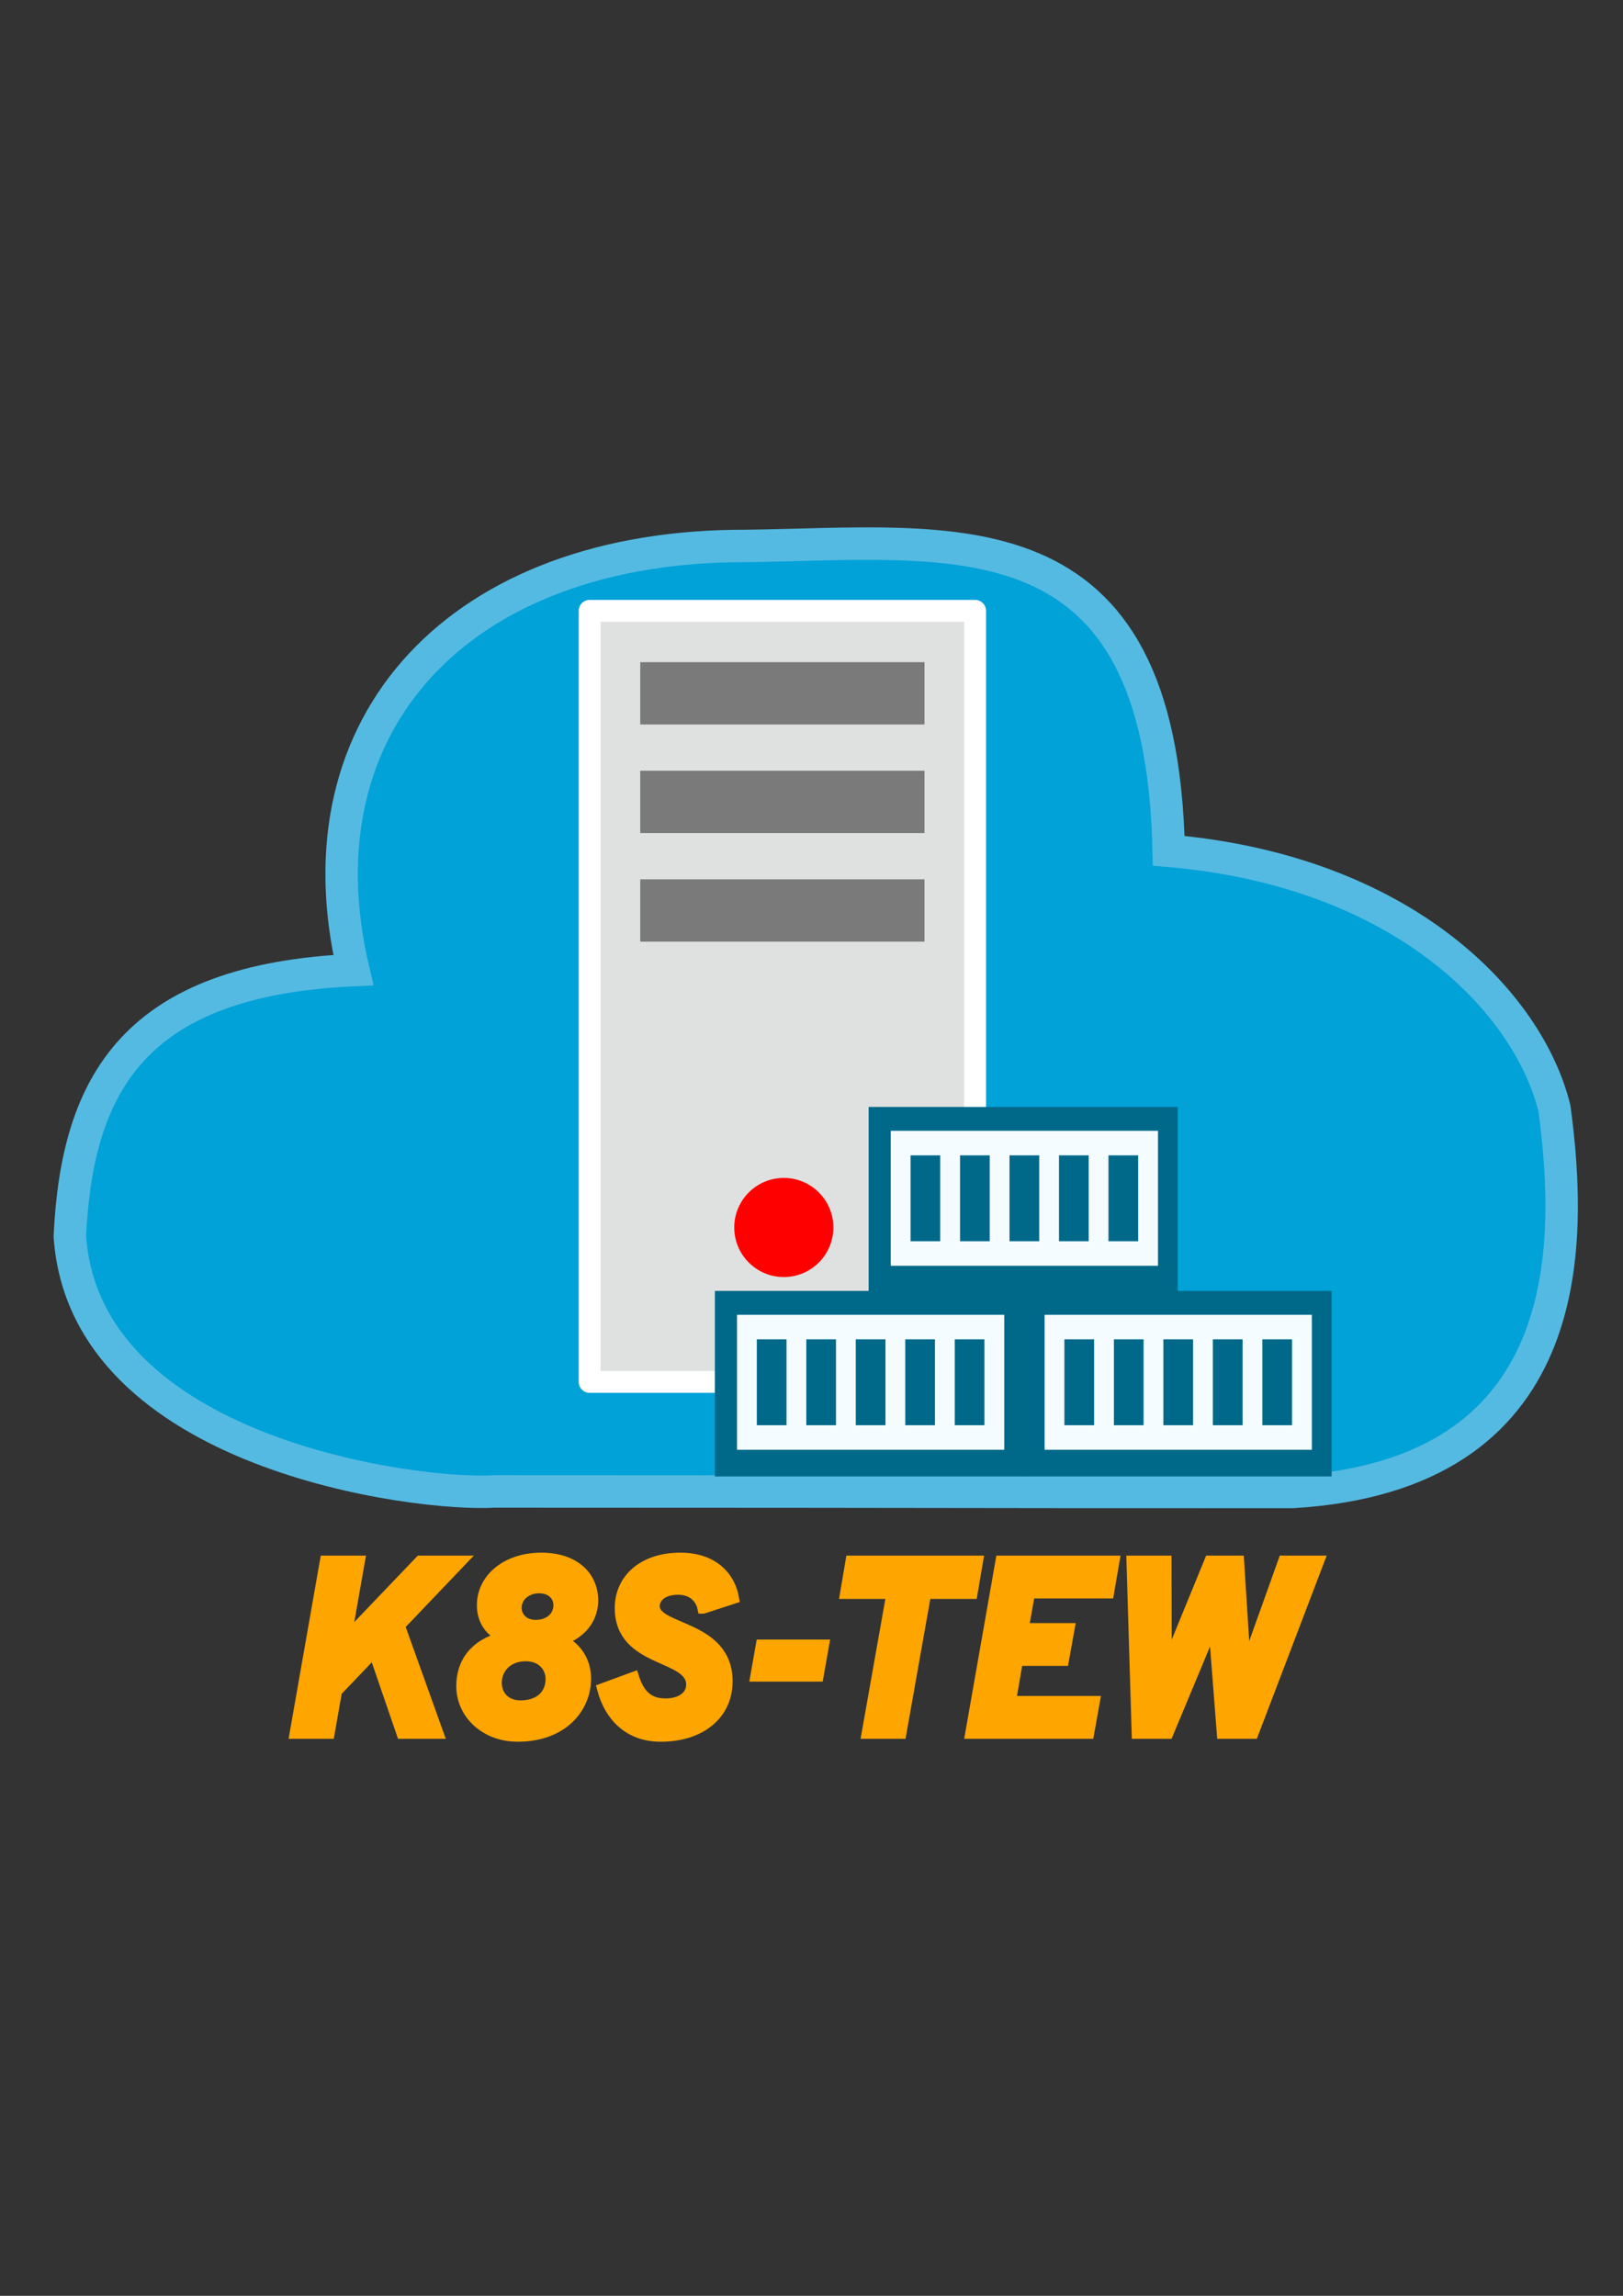 <?xml version="1.0" encoding="UTF-8" standalone="no"?>
<!-- Created with Inkscape (http://www.inkscape.org/) -->

<svg
   xmlns:dc="http://purl.org/dc/elements/1.1/"
   xmlns:cc="http://creativecommons.org/ns#"
   xmlns:rdf="http://www.w3.org/1999/02/22-rdf-syntax-ns#"
   xmlns:svg="http://www.w3.org/2000/svg"
   xmlns="http://www.w3.org/2000/svg"
   xmlns:xlink="http://www.w3.org/1999/xlink"
   xmlns:sodipodi="http://sodipodi.sourceforge.net/DTD/sodipodi-0.dtd"
   xmlns:inkscape="http://www.inkscape.org/namespaces/inkscape"
   width="210mm"
   height="297mm"
   viewBox="0 0 210 297"
   version="1.1"
   id="svg8"
   inkscape:version="0.92.3 (2405546, 2018-03-11)"
   sodipodi:docname="logo.svg">
  <rect x="0" y="0" width="210" height="297" fill="#333333" stroke="none"/>
  <defs
     id="defs2">
    <linearGradient
       inkscape:collect="always"
       id="linearGradient852">
      <stop
         style="stop-color:#000000;stop-opacity:1;"
         offset="0"
         id="stop848" />
      <stop
         style="stop-color:#000000;stop-opacity:0;"
         offset="1"
         id="stop850" />
    </linearGradient>
    <inkscape:perspective
       sodipodi:type="inkscape:persp3d"
       inkscape:vp_x="0 : 148.5 : 1"
       inkscape:vp_y="0 : 1000 : 0"
       inkscape:vp_z="210 : 148.5 : 1"
       inkscape:persp3d-origin="105 : 99 : 1"
       id="perspective865" />
    <linearGradient
       inkscape:collect="always"
       xlink:href="#linearGradient852"
       id="linearGradient854"
       x1="60.24"
       y1="209.781"
       x2="153.58"
       y2="209.781"
       gradientUnits="userSpaceOnUse" />
  </defs>
  <sodipodi:namedview
     id="base"
     pagecolor="#ffffff"
     bordercolor="#666666"
     borderopacity="1.0"
     inkscape:pageopacity="0.0"
     inkscape:pageshadow="2"
     inkscape:zoom="0.49497475"
     inkscape:cx="93.949475"
     inkscape:cy="313.93718"
     inkscape:document-units="mm"
     inkscape:current-layer="layer1"
     showgrid="false"
     inkscape:window-width="1916"
     inkscape:window-height="948"
     inkscape:window-x="0"
     inkscape:window-y="130"
     inkscape:window-maximized="0">
    <inkscape:grid
       type="xygrid"
       id="grid4622" />
  </sodipodi:namedview>
  <g
     inkscape:label="Layer 1"
     inkscape:groupmode="layer"
     id="layer1">
    <path
       style="fill:#01a2d8;fill-opacity:1;stroke:#54bae2;stroke-width:4.199;stroke-miterlimit:4;stroke-dasharray:none;stroke-opacity:1"
       d="M 96.616,70.628 C 59.624,70.491 38.14,93.409 45.716,125.498 17.483,126.782 9.986,140.081 9.037,159.914 c 1.906,28.243 45.032,33.65 54.909,33.029 74.069,0.017 44.575,0.068 103.3,0.068 36.617,-2.209 36.319,-31.422 33.89,-49.601 -3.35,-13.657 -19.435,-30.721 -49.918,-33.35 C 150.277,65.569 123.531,70.281 96.616,70.628 Z"
       id="path3713"
       inkscape:connector-curvature="0"
       sodipodi:nodetypes="ccccccccc" />
    <rect
       style="fill:#dfe1e0;fill-opacity:1;stroke:#ffffff;stroke-width:2.827;stroke-linecap:round;stroke-linejoin:round;stroke-miterlimit:4;stroke-dasharray:none;stroke-opacity:1"
       id="rect4582"
       width="49.875"
       height="99.751"
       x="76.294"
       y="79.019" />
    <rect
       style="fill:#7a7a7a;fill-opacity:1;stroke:none;stroke-width:1.996;stroke-linecap:round;stroke-linejoin:round;stroke-miterlimit:4;stroke-dasharray:none;stroke-opacity:1"
       id="rect4584"
       width="36.779"
       height="8.063"
       x="82.842"
       y="85.659" />
    <rect
       style="fill:#7a7a7a;fill-opacity:1;stroke:none;stroke-width:1.996;stroke-linecap:round;stroke-linejoin:round;stroke-miterlimit:4;stroke-dasharray:none;stroke-opacity:1"
       id="rect4584-3"
       width="36.779"
       height="8.063"
       x="82.842"
       y="99.707" />
    <rect
       style="fill:#7a7a7a;fill-opacity:1;stroke:none;stroke-width:1.996;stroke-linecap:round;stroke-linejoin:round;stroke-miterlimit:4;stroke-dasharray:none;stroke-opacity:1"
       id="rect4584-3-6"
       width="36.779"
       height="8.063"
       x="82.842"
       y="113.755" />
    <circle
       style="fill:#ff0000;fill-opacity:1;stroke:none;stroke-width:2.502;stroke-linecap:round;stroke-linejoin:round;stroke-miterlimit:4;stroke-dasharray:none;stroke-opacity:1"
       id="path4620"
       cx="101.417"
       cy="158.795"
       r="6.412" />
    <g
       id="g936"
       transform="matrix(0.968,0,0,1.2,131.219,2.6)">
      <rect
         y="137"
         x="-40"
         height="20"
         width="41.323"
         id="rect823"
         style="fill:#00698a;fill-opacity:1;stroke:none;stroke-width:1.198;stroke-linecap:round;stroke-linejoin:round;stroke-miterlimit:4;stroke-dasharray:none;stroke-opacity:1" />
      <rect
         y="139.573"
         x="-37.042"
         height="14.552"
         width="35.719"
         id="rect863"
         style="fill:#f4fcff;fill-opacity:1;stroke:none;stroke-width:1.33;stroke-linecap:round;stroke-linejoin:round;stroke-miterlimit:4;stroke-dasharray:none;stroke-opacity:1" />
      <rect
         y="142.219"
         x="-34.396"
         height="9.26"
         width="3.969"
         id="rect867"
         style="fill:#00698a;fill-opacity:1;stroke:none;stroke-width:0.935;stroke-linecap:round;stroke-linejoin:round;stroke-miterlimit:4;stroke-dasharray:none;stroke-opacity:1" />
      <rect
         y="142.219"
         x="-27.781"
         height="9.26"
         width="3.969"
         id="rect867-5"
         style="fill:#00698a;fill-opacity:1;stroke:none;stroke-width:0.935;stroke-linecap:round;stroke-linejoin:round;stroke-miterlimit:4;stroke-dasharray:none;stroke-opacity:1" />
      <rect
         y="142.219"
         x="-21.167"
         height="9.26"
         width="3.969"
         id="rect867-5-3"
         style="fill:#00698a;fill-opacity:1;stroke:none;stroke-width:0.935;stroke-linecap:round;stroke-linejoin:round;stroke-miterlimit:4;stroke-dasharray:none;stroke-opacity:1" />
      <rect
         y="142.219"
         x="-14.552"
         height="9.26"
         width="3.969"
         id="rect867-5-3-5"
         style="fill:#00698a;fill-opacity:1;stroke:none;stroke-width:0.935;stroke-linecap:round;stroke-linejoin:round;stroke-miterlimit:4;stroke-dasharray:none;stroke-opacity:1" />
      <rect
         y="142.219"
         x="-7.938"
         height="9.26"
         width="3.969"
         id="rect867-5-3-5-6"
         style="fill:#00698a;fill-opacity:1;stroke:none;stroke-width:0.935;stroke-linecap:round;stroke-linejoin:round;stroke-miterlimit:4;stroke-dasharray:none;stroke-opacity:1" />
    </g>
    <g
       id="g936-8"
       transform="matrix(0.968,0,0,1.2,171.019,2.6)">
      <rect
         y="137"
         x="-40"
         height="20"
         width="41.323"
         id="rect823-9"
         style="fill:#00698a;fill-opacity:1;stroke:none;stroke-width:1.198;stroke-linecap:round;stroke-linejoin:round;stroke-miterlimit:4;stroke-dasharray:none;stroke-opacity:1" />
      <rect
         y="139.573"
         x="-37.042"
         height="14.552"
         width="35.719"
         id="rect863-7"
         style="fill:#f4fcff;fill-opacity:1;stroke:none;stroke-width:1.33;stroke-linecap:round;stroke-linejoin:round;stroke-miterlimit:4;stroke-dasharray:none;stroke-opacity:1" />
      <rect
         y="142.219"
         x="-34.396"
         height="9.26"
         width="3.969"
         id="rect867-3"
         style="fill:#00698a;fill-opacity:1;stroke:none;stroke-width:0.935;stroke-linecap:round;stroke-linejoin:round;stroke-miterlimit:4;stroke-dasharray:none;stroke-opacity:1" />
      <rect
         y="142.219"
         x="-27.781"
         height="9.26"
         width="3.969"
         id="rect867-5-6"
         style="fill:#00698a;fill-opacity:1;stroke:none;stroke-width:0.935;stroke-linecap:round;stroke-linejoin:round;stroke-miterlimit:4;stroke-dasharray:none;stroke-opacity:1" />
      <rect
         y="142.219"
         x="-21.167"
         height="9.26"
         width="3.969"
         id="rect867-5-3-1"
         style="fill:#00698a;fill-opacity:1;stroke:none;stroke-width:0.935;stroke-linecap:round;stroke-linejoin:round;stroke-miterlimit:4;stroke-dasharray:none;stroke-opacity:1" />
      <rect
         y="142.219"
         x="-14.552"
         height="9.26"
         width="3.969"
         id="rect867-5-3-5-2"
         style="fill:#00698a;fill-opacity:1;stroke:none;stroke-width:0.935;stroke-linecap:round;stroke-linejoin:round;stroke-miterlimit:4;stroke-dasharray:none;stroke-opacity:1" />
      <rect
         y="142.219"
         x="-7.938"
         height="9.26"
         width="3.969"
         id="rect867-5-3-5-6-9"
         style="fill:#00698a;fill-opacity:1;stroke:none;stroke-width:0.935;stroke-linecap:round;stroke-linejoin:round;stroke-miterlimit:4;stroke-dasharray:none;stroke-opacity:1" />
    </g>
    <g
       id="g936-8-3"
       transform="matrix(0.968,0,0,1.2,151.111,-21.2)">
      <rect
         y="137"
         x="-40"
         height="20"
         width="41.323"
         id="rect823-9-1"
         style="fill:#00698a;fill-opacity:1;stroke:none;stroke-width:1.198;stroke-linecap:round;stroke-linejoin:round;stroke-miterlimit:4;stroke-dasharray:none;stroke-opacity:1" />
      <rect
         y="139.573"
         x="-37.042"
         height="14.552"
         width="35.719"
         id="rect863-7-9"
         style="fill:#f4fcff;fill-opacity:1;stroke:none;stroke-width:1.33;stroke-linecap:round;stroke-linejoin:round;stroke-miterlimit:4;stroke-dasharray:none;stroke-opacity:1" />
      <rect
         y="142.219"
         x="-34.396"
         height="9.26"
         width="3.969"
         id="rect867-3-4"
         style="fill:#00698a;fill-opacity:1;stroke:none;stroke-width:0.935;stroke-linecap:round;stroke-linejoin:round;stroke-miterlimit:4;stroke-dasharray:none;stroke-opacity:1" />
      <rect
         y="142.219"
         x="-27.781"
         height="9.26"
         width="3.969"
         id="rect867-5-6-7"
         style="fill:#00698a;fill-opacity:1;stroke:none;stroke-width:0.935;stroke-linecap:round;stroke-linejoin:round;stroke-miterlimit:4;stroke-dasharray:none;stroke-opacity:1" />
      <rect
         y="142.219"
         x="-21.167"
         height="9.26"
         width="3.969"
         id="rect867-5-3-1-8"
         style="fill:#00698a;fill-opacity:1;stroke:none;stroke-width:0.935;stroke-linecap:round;stroke-linejoin:round;stroke-miterlimit:4;stroke-dasharray:none;stroke-opacity:1" />
      <rect
         y="142.219"
         x="-14.552"
         height="9.26"
         width="3.969"
         id="rect867-5-3-5-2-4"
         style="fill:#00698a;fill-opacity:1;stroke:none;stroke-width:0.935;stroke-linecap:round;stroke-linejoin:round;stroke-miterlimit:4;stroke-dasharray:none;stroke-opacity:1" />
      <rect
         y="142.219"
         x="-7.938"
         height="9.26"
         width="3.969"
         id="rect867-5-3-5-6-9-5"
         style="fill:#00698a;fill-opacity:1;stroke:none;stroke-width:0.935;stroke-linecap:round;stroke-linejoin:round;stroke-miterlimit:4;stroke-dasharray:none;stroke-opacity:1" />
    </g>
    <g
       aria-label="K8S-TEW"
       style="font-style:italic;font-variant:normal;font-weight:800;font-stretch:normal;font-size:31.742px;line-height:1.25;font-family:Overpass;-inkscape-font-specification:'Overpass Ultra-Bold Italic';letter-spacing:0px;word-spacing:0px;fill:#ffa500;fill-opacity:1;stroke:#ffa500;stroke-width:1.477;stroke-miterlimit:4;stroke-dasharray:none;stroke-opacity:1"
       id="text846">
      <path
         d="m 52.027,224.201 h 4.603 l -4.984,-13.903 7.936,-8.317 h -5.206 l -9.681,10.126 1.778,-10.126 h -4.349 l -3.904,22.22 h 4.349 l 0.952,-5.428 4.888,-5.111 z"
         style="font-style:italic;font-variant:normal;font-weight:800;font-stretch:normal;font-family:Overpass;-inkscape-font-specification:'Overpass Ultra-Bold Italic';fill:#ffa500;fill-opacity:1;stroke:#ffa500;stroke-width:1.477;stroke-miterlimit:4;stroke-dasharray:none;stroke-opacity:1"
         id="path850" />
      <path
         d="m 66.98,224.582 c 5.809,0 8.761,-3.682 8.761,-7.428 0,-2.698 -1.746,-4.476 -3.396,-4.984 2.127,-0.508 4.317,-2.254 4.317,-5.142 0,-2.952 -2.222,-5.428 -6.634,-5.428 -4.444,0 -7.586,2.635 -7.586,6.063 0,2.254 1.333,3.555 2.857,4.158 -3.016,0.603 -5.523,2.603 -5.523,6.317 0,3.492 2.984,6.444 7.206,6.444 z m 2.349,-14.284 c -1.714,0 -2.571,-1.174 -2.571,-2.285 0,-1.651 1.492,-2.635 2.984,-2.635 1.809,0 2.603,1.206 2.603,2.254 0,1.651 -1.365,2.666 -3.016,2.666 z m -1.968,10.412 c -1.968,0 -3.174,-1.301 -3.174,-3.016 0,-1.841 1.397,-3.523 3.841,-3.523 2.222,0 3.301,1.555 3.301,3.016 0,2.127 -1.524,3.523 -3.968,3.523 z"
         style="font-style:italic;font-variant:normal;font-weight:800;font-stretch:normal;font-family:Overpass;-inkscape-font-specification:'Overpass Ultra-Bold Italic';fill:#ffa500;fill-opacity:1;stroke:#ffa500;stroke-width:1.477;stroke-miterlimit:4;stroke-dasharray:none;stroke-opacity:1"
         id="path852" />
      <path
         d="m 90.977,208.013 3.904,-1.27 c -0.413,-2.444 -2.349,-5.142 -6.856,-5.142 -4.857,0 -7.745,2.793 -7.745,6.412 0,7.142 9.237,5.904 9.237,9.904 0,1.619 -1.46,2.539 -3.428,2.539 -2.349,0 -3.46,-1.365 -4.127,-3.428 l -3.968,1.46 c 0.921,3.46 3.365,6.095 7.491,6.095 5.142,0 8.57,-2.825 8.57,-7.079 0,-7.301 -9.428,-6.507 -9.428,-9.713 0,-1.206 1.111,-2.222 3.111,-2.222 1.873,0 2.952,1.111 3.238,2.444 z"
         style="font-style:italic;font-variant:normal;font-weight:800;font-stretch:normal;font-family:Overpass;-inkscape-font-specification:'Overpass Ultra-Bold Italic';fill:#ffa500;fill-opacity:1;stroke:#ffa500;stroke-width:1.477;stroke-miterlimit:4;stroke-dasharray:none;stroke-opacity:1"
         id="path854" />
      <path
         d="m 97.832,216.805 h 7.999 l 0.698,-3.968 h -7.999 z"
         style="font-style:italic;font-variant:normal;font-weight:800;font-stretch:normal;font-family:Overpass;-inkscape-font-specification:'Overpass Ultra-Bold Italic';fill:#ffa500;fill-opacity:1;stroke:#ffa500;stroke-width:1.477;stroke-miterlimit:4;stroke-dasharray:none;stroke-opacity:1"
         id="path856" />
      <path
         d="m 119.755,206.108 h 5.999 l 0.698,-4.127 h -16.316 l -0.698,4.127 h 5.999 l -3.206,18.093 h 4.317 z"
         style="font-style:italic;font-variant:normal;font-weight:800;font-stretch:normal;font-family:Overpass;-inkscape-font-specification:'Overpass Ultra-Bold Italic';fill:#ffa500;fill-opacity:1;stroke:#ffa500;stroke-width:1.477;stroke-miterlimit:4;stroke-dasharray:none;stroke-opacity:1"
         id="path858" />
      <path
         d="m 125.635,224.201 h 15.205 l 0.73,-4.063 h -10.856 l 0.921,-5.364 h 5.936 l 0.73,-4.063 h -5.936 l 0.825,-4.666 h 10.221 l 0.698,-4.063 h -14.57 z"
         style="font-style:italic;font-variant:normal;font-weight:800;font-stretch:normal;font-family:Overpass;-inkscape-font-specification:'Overpass Ultra-Bold Italic';fill:#ffa500;fill-opacity:1;stroke:#ffa500;stroke-width:1.477;stroke-miterlimit:4;stroke-dasharray:none;stroke-opacity:1"
         id="path860" />
      <path
         d="m 147.163,224.201 h 3.936 l 5.174,-12.411 c 0.508,-1.174 0.762,-1.905 0.889,-2.349 0,0.571 0,1.492 0.064,2.508 l 0.952,12.253 h 3.936 l 8.475,-22.22 h -4.476 l -4.476,12.507 c -0.286,0.762 -0.444,1.206 -0.571,1.651 0,-0.444 0,-1.111 -0.032,-1.682 l -0.794,-12.475 h -3.682 l -5.111,12.475 c -0.317,0.794 -0.476,1.238 -0.603,1.682 0,-0.444 0.032,-0.889 0.032,-1.651 l -0.032,-12.507 h -4.349 z"
         style="font-style:italic;font-variant:normal;font-weight:800;font-stretch:normal;font-family:Overpass;-inkscape-font-specification:'Overpass Ultra-Bold Italic';fill:#ffa500;fill-opacity:1;stroke:#ffa500;stroke-width:1.477;stroke-miterlimit:4;stroke-dasharray:none;stroke-opacity:1"
         id="path862" />
    </g>
  </g>
</svg>
